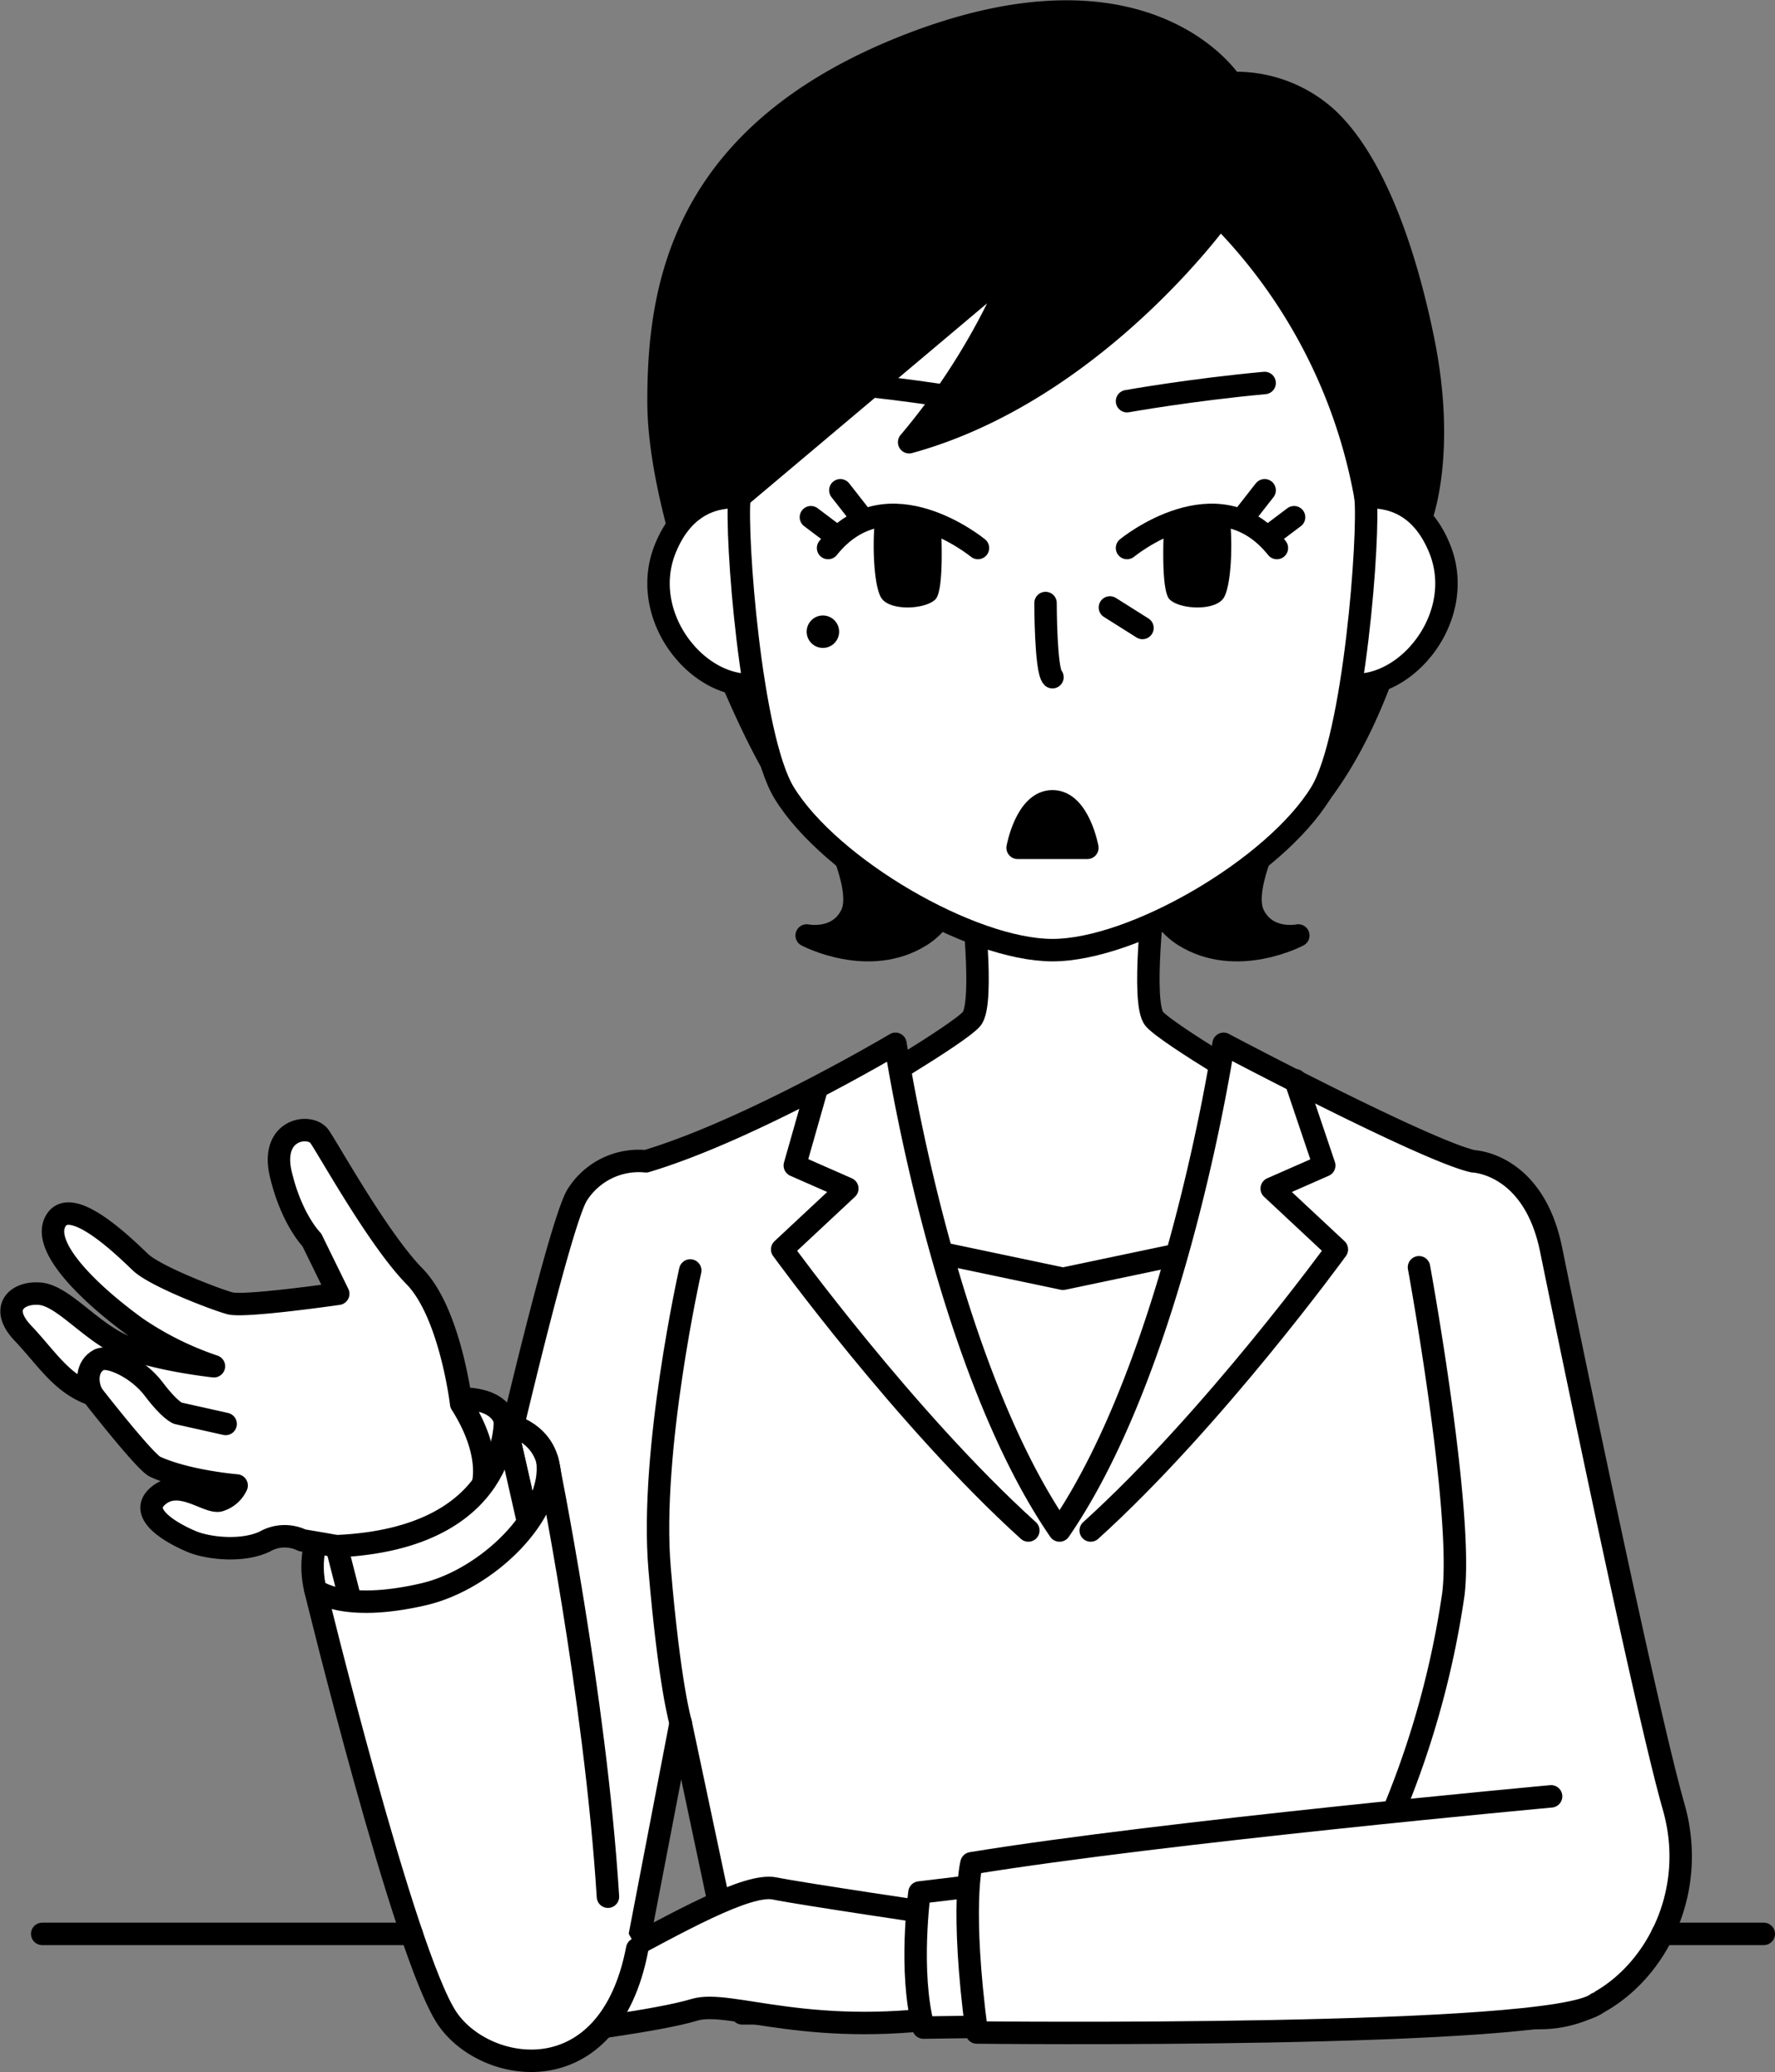 <svg xmlns="http://www.w3.org/2000/svg" width="209.829" height="244.847" viewBox="0 0 209.829 244.847">
  <rect x="0" y="0" width="209.829" height="244.847" fill="#808080" stroke="none"/>
  <g id="グループ_16661" data-name="グループ 16661" transform="translate(-786.804 -582.821)">
    <path id="パス_27717" data-name="パス 27717" d="M901.659,688.23s1.581,13.151,0,14.991-14.185,9.2-14.185,9.2l-3.532,6.044,6.31,24.178,17.876,3.153h8.663l17.876-3.153,6.309-24.178-3.531-6.044s-12.6-7.359-14.185-9.2,0-14.991,0-14.991" fill="#fff" stroke="#000" stroke-linecap="round" stroke-linejoin="round" stroke-width="2.653"/>
    <path id="パス_27718" data-name="パス 27718" d="M940.761,727.972l-28.3,5.949-28.3-5.949,7.356,35.693h41.891Z" fill="#fff" stroke="#000" stroke-linecap="round" stroke-linejoin="round" stroke-width="2.653"/>
    <path id="パス_27719" data-name="パス 27719" d="M877.735,667.634s12.352,18,9.707,23.3c-1.59,3.189-5.279,2.424-5.279,2.424s7.338,3.907,13.529,0c3.8-2.4,4.167-7.28,4.167-7.28" stroke="#000" stroke-linecap="round" stroke-linejoin="round" stroke-width="2.653"/>
    <path id="パス_27720" data-name="パス 27720" d="M944.709,667.634s-12.351,18-9.707,23.3c1.591,3.189,5.279,2.424,5.279,2.424s-7.337,3.907-13.529,0c-3.8-2.4-4.166-7.28-4.166-7.28" stroke="#000" stroke-linecap="round" stroke-linejoin="round" stroke-width="2.653"/>
    <path id="パス_27721" data-name="パス 27721" d="M932.358,592.632a16.029,16.029,0,0,1,11.158,4c5.043,4.535,9.015,14.138,11.505,26.262,2.774,13.507-.246,21.171-.246,21.171s-2.255,19.693-11.835,32.444c-8.952,11.916-60.7,3.912-64.955-3.592s-13.335-28.934-13.335-42.692,2.923-31.721,29.627-42.1C922.6,577.125,932.358,592.632,932.358,592.632Z" stroke="#000" stroke-linecap="round" stroke-linejoin="round" stroke-width="2.653"/>
    <path id="パス_27722" data-name="パス 27722" d="M877.735,642.409s-8.5-3.92-12.255,5.166,6,19.342,13.506,15.264C884.4,659.9,877.735,642.409,877.735,642.409Z" fill="#fff" stroke="#000" stroke-linecap="round" stroke-linejoin="round" stroke-width="2.653"/>
    <path id="パス_27723" data-name="パス 27723" d="M944.709,642.409s8.5-3.92,12.256,5.166-6,19.342-13.506,15.264C938.048,659.9,944.709,642.409,944.709,642.409Z" fill="#fff" stroke="#000" stroke-linecap="round" stroke-linejoin="round" stroke-width="2.653"/>
    <path id="パス_27724" data-name="パス 27724" d="M874.218,641.57c-.481,4.324,1.289,28.42,5.286,34.941,5.453,8.9,22.107,18.58,31.718,18.58s26.265-9.683,31.718-18.58c4-6.521,5.767-30.617,5.287-34.941,0,0,5.986-46.436-37.005-46.436S874.218,641.57,874.218,641.57Z" fill="#fff" stroke="#000" stroke-linecap="round" stroke-linejoin="round" stroke-width="2.653"/>
    <g id="グループ_16657" data-name="グループ 16657">
      <path id="パス_27725" data-name="パス 27725" d="M902.41,647.575s-10.7-8.809-17.715,0" fill="none" stroke="#000" stroke-linecap="round" stroke-linejoin="round" stroke-width="2.653"/>
      <line id="線_500" data-name="線 500" x2="2.597" y2="3.315" transform="translate(886.144 640.752)" fill="none" stroke="#000" stroke-linecap="round" stroke-linejoin="round" stroke-width="2.653"/>
      <line id="線_501" data-name="線 501" x2="2.836" y2="2.137" transform="translate(882.664 643.935)" fill="none" stroke="#000" stroke-linecap="round" stroke-linejoin="round" stroke-width="2.653"/>
      <path id="パス_27726" data-name="パス 27726" d="M898.021,644.651s.494,7.872-.639,8.993c-1.235,1.221-5.5,1.4-6.432-.229-.826-1.444-1.014-5.84-.755-8.764A11.328,11.328,0,0,1,898.021,644.651Z"/>
    </g>
    <g id="グループ_16658" data-name="グループ 16658">
      <path id="パス_27727" data-name="パス 27727" d="M920.034,647.575s10.7-8.809,17.715,0" fill="none" stroke="#000" stroke-linecap="round" stroke-linejoin="round" stroke-width="2.653"/>
      <line id="線_502" data-name="線 502" x1="2.597" y2="3.315" transform="translate(933.704 640.752)" fill="none" stroke="#000" stroke-linecap="round" stroke-linejoin="round" stroke-width="2.653"/>
      <line id="線_503" data-name="線 503" x1="2.836" y2="2.137" transform="translate(936.945 643.935)" fill="none" stroke="#000" stroke-linecap="round" stroke-linejoin="round" stroke-width="2.653"/>
      <path id="パス_27728" data-name="パス 27728" d="M924.424,644.651s-.494,7.872.639,8.993c1.234,1.221,5.5,1.4,6.431-.229.827-1.444,1.014-5.84.756-8.764A11.329,11.329,0,0,0,924.424,644.651Z"/>
    </g>
    <path id="パス_27729" data-name="パス 27729" d="M902.41,630.227s-7.556-1.352-16.266-2.151" fill="none" stroke="#000" stroke-linecap="round" stroke-linejoin="round" stroke-width="2.653"/>
    <path id="パス_27730" data-name="パス 27730" d="M920.034,630.227s7.556-1.352,16.266-2.151" fill="none" stroke="#000" stroke-linecap="round" stroke-linejoin="round" stroke-width="2.653"/>
    <circle id="楕円形_231" data-name="楕円形 231" cx="1.918" cy="1.918" r="1.918" transform="translate(882.163 655.545)"/>
    <path id="パス_27731" data-name="パス 27731" d="M910.4,654.074s0,7.946.818,8.765" fill="none" stroke="#000" stroke-linecap="round" stroke-linejoin="round" stroke-width="2.653"/>
    <path id="パス_27732" data-name="パス 27732" d="M911.218,683h4.127s-1-5.5-4.125-5.5S907.1,683,907.1,683h4.122Z" stroke="#000" stroke-linecap="round" stroke-linejoin="round" stroke-width="2.653"/>
    <path id="パス_27733" data-name="パス 27733" d="M931.01,608.39s-14.856,20.682-36.733,26.685A78.892,78.892,0,0,0,907.1,613.892L874.218,641.57s-4.236-13.671-2.736-21.925,15.561-27.013,38.92-27.013,33.364,12.756,35.865,18.259,5.671,20.84,1.96,30.679A62.91,62.91,0,0,0,931.01,608.39Z" stroke="#000" stroke-linecap="round" stroke-linejoin="round" stroke-width="2.653"/>
    <path id="パス_27734" data-name="パス 27734" d="M862.129,813.111c-1.976,4.693-4.543,7.836-8.4,8.032-17.044.869-17.538-7.291-18.032-12.478s16.178-80.031,19.39-84.724a8.588,8.588,0,0,1,8.073-3.9c12.344-3.685,29.5-13.881,29.5-13.881s5.573,37.428,19.394,57.505c13.821-20.077,19.394-57.505,19.394-57.505s23.806,12.593,29.5,13.881c0,0,7.155.194,9.223,10.462,0,0,10.808,52.958,14.481,65.811s-5.434,24.829-15.561,24.957-41.506-.263-41.506-.263-30.9-.338-53.04-.284l-7.278-34.339Z" fill="#fff" stroke="#000" stroke-linecap="round" stroke-linejoin="round" stroke-width="2.653"/>
    <path id="パス_27735" data-name="パス 27735" d="M883.329,711.515l-2.568,9.021,6.207,2.727-7.7,7.188s14.569,20.077,29.1,33.214" fill="#fff" stroke="#000" stroke-linecap="round" stroke-linejoin="round" stroke-width="2.653"/>
    <path id="パス_27736" data-name="パス 27736" d="M939.946,710.467l3.4,10.069-6.207,2.727,7.7,7.188s-14.569,20.077-29.1,33.214" fill="#fff" stroke="#000" stroke-linecap="round" stroke-linejoin="round" stroke-width="2.653"/>
    <path id="パス_27737" data-name="パス 27737" d="M970.165,730.5" fill="#fff" stroke="#000" stroke-linecap="round" stroke-linejoin="round" stroke-width="2.653"/>
    <path id="パス_27738" data-name="パス 27738" d="M970.165,730.5" fill="#fff" stroke="#000" stroke-linecap="round" stroke-linejoin="round" stroke-width="2.653"/>
    <g id="グループ_16660" data-name="グループ 16660">
      <g id="グループ_16659" data-name="グループ 16659">
        <path id="パス_27739" data-name="パス 27739" d="M851.508,755.38c-1.829-6.56-13.339-5.75-19.514-1.057s-9.328,10.686-7.9,16.371,21,14.752,21.243,13.27S853.731,763.353,851.508,755.38Z" fill="#fff" stroke="#000" stroke-linecap="round" stroke-linejoin="round" stroke-width="2.653"/>
        <path id="パス_27740" data-name="パス 27740" d="M846.494,750.631c-1.161-3.472-7.36-2.73-10.807-1.742s-11.539,7.083-9.1,16.633,22.637-2.866,21.734-6.838Z" fill="#fff" stroke="#000" stroke-linecap="round" stroke-linejoin="round" stroke-width="2.653"/>
        <path id="パス_27741" data-name="パス 27741" d="M843.849,758.345s1.264-3.677-2.528-9.658c0,0-1.264-10.721-5.529-15.066s-10.111-14.928-11.216-16.508-5.845-.948-4.582,4.423,3.676,7.795,3.676,7.795l3.117,6.361s-11.058,1.6-12.8,1.129-8.846-3.2-10.584-4.858-8.057-7.9-9.953-4.974,3.593,8.449,9.479,12.715a37.352,37.352,0,0,0,9.162,4.553s-7.108-.762-10.9-2.5-6.951-5.812-9.636-6.065-4.9,1.642-2.054,4.643,4.581,6,8.215,7.267c0,0,6.206,7.973,7.425,8.531,3.791,1.738,9.636,2.212,9.636,2.212a3.276,3.276,0,0,1-2.054,1.777c-1.421.316-4.739-2.725-7.267-.513s2.132,4.581,4.028,5.371,5.925,1.264,8.611,0a4.728,4.728,0,0,1,4.423-.158s8.689,1.422,13.112,2.527" fill="#fff" stroke="#000" stroke-linecap="round" stroke-linejoin="round" stroke-width="2.653"/>
        <path id="パス_27742" data-name="パス 27742" d="M797.72,747.6c-.761-1.421-.673-3.345.789-4.107,1.13-.588,4.582.948,6.478,3.475s2.843,2.844,2.843,2.844l5.648,1.264" fill="none" stroke="#000" stroke-linecap="round" stroke-linejoin="round" stroke-width="2.653"/>
      </g>
      <path id="パス_27743" data-name="パス 27743" d="M846.494,750.631s.626,13.987-19.905,14.891l2.441,9.55,15.021-2.965,5.975-5.928Z" fill="#fff" stroke="#000" stroke-linecap="round" stroke-linejoin="round" stroke-width="2.653"/>
      <path id="パス_27744" data-name="パス 27744" d="M898.143,809.056s-16.586-2.443-19.773-3.094-11.3,3.911-19.772,8.473-5.721,8.6-5.721,8.6,11.733-1.427,16.006-2.731,13.833,3.621,32.315.5" fill="#fff" stroke="#000" stroke-linecap="round" stroke-linejoin="round" stroke-width="2.653"/>
      <path id="パス_27745" data-name="パス 27745" d="M903.727,805.454l-8.229.988s-1.29,9.333.472,15.96l10.429-.145Z" fill="#fff" stroke="#000" stroke-linecap="round" stroke-linejoin="round" stroke-width="2.653"/>
      <path id="パス_27746" data-name="パス 27746" d="M970.165,795.079s-45.792,4.2-68.517,7.905c0,0-1.35,5.06.626,20,0,0,68.192.757,73.317-3.45" fill="#fff" stroke="#000" stroke-linecap="round" stroke-linejoin="round" stroke-width="2.653"/>
      <path id="パス_27747" data-name="パス 27747" d="M858.671,806.936c-1.482-23.713-7.163-51.556-7.163-51.556.9,6.332-7.163,14.079-14.574,15.809-9.661,2.254-12.844-.5-12.844-.5s10.5,43.047,15.561,50.6c4.447,6.636,19.143,9.187,22.478-8.185" fill="#fff" stroke="#000" stroke-linecap="round" stroke-linejoin="round" stroke-width="2.653"/>
    </g>
    <path id="パス_27748" data-name="パス 27748" d="M954.548,732.563s5.274,28.757,4.065,38.614a107.046,107.046,0,0,1-7,25.507" fill="#fff" stroke="#000" stroke-linecap="round" stroke-linejoin="round" stroke-width="2.653"/>
    <path id="パス_27749" data-name="パス 27749" d="M868.4,732.94s-4.8,21.325-3.621,35.24,2.487,18.205,2.487,18.205" fill="#fff" stroke="#000" stroke-linecap="round" stroke-linejoin="round" stroke-width="2.653"/>
    <line id="線_504" data-name="線 504" x2="3.848" y2="2.423" transform="translate(918.011 654.598)" fill="none" stroke="#000" stroke-linecap="round" stroke-linejoin="round" stroke-width="2.653"/>
    <line id="線_505" data-name="線 505" x2="11.98" transform="translate(983.326 811.33)" fill="none" stroke="#000" stroke-linecap="round" stroke-linejoin="round" stroke-width="2.653"/>
    <line id="線_506" data-name="線 506" x2="43.672" transform="translate(791.792 811.33)" fill="none" stroke="#000" stroke-linecap="round" stroke-linejoin="round" stroke-width="2.653"/>
  </g>
</svg>
